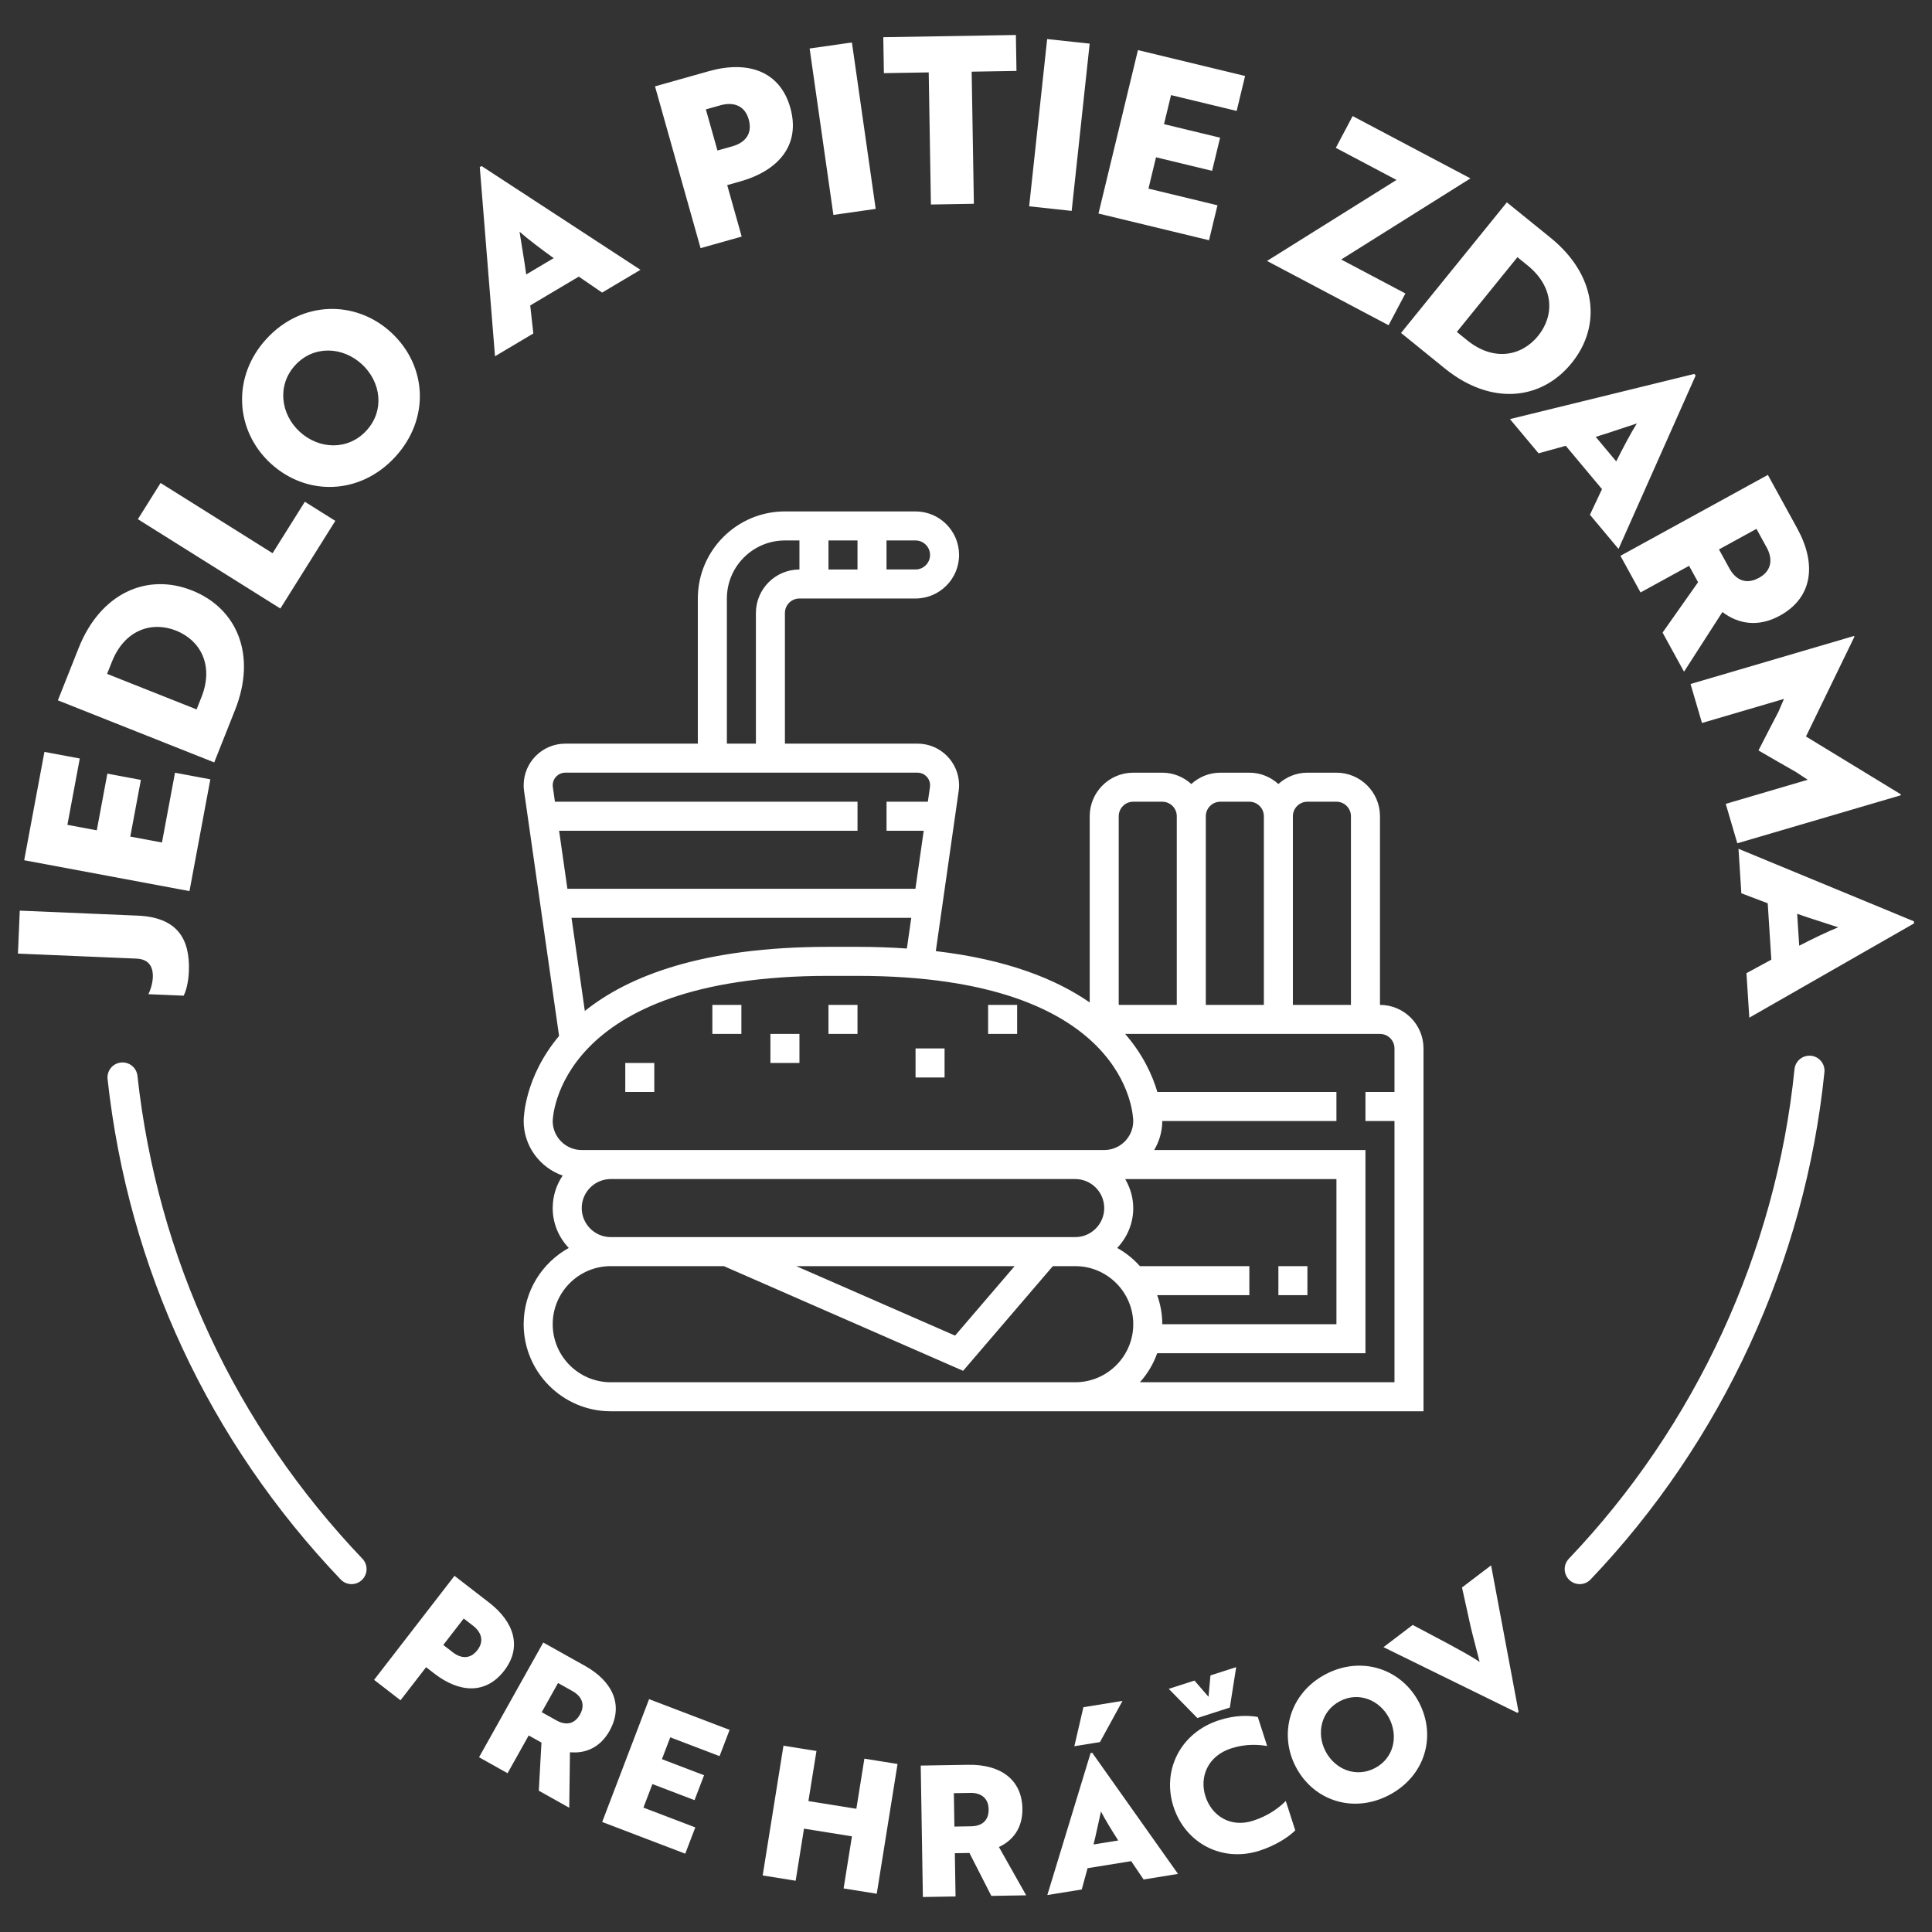 <?xml version="1.0" encoding="UTF-8"?><svg id="a" xmlns="http://www.w3.org/2000/svg" viewBox="0 0 200 200"><rect x="0" y="0" width="200" height="200" fill="#333333" stroke="none"/><defs><style>.b{fill:#fff;}</style></defs><path class="b" d="M163.532,163.988c-.386,0-.772-.143-1.073-.429-.623-.593-.646-1.578-.053-2.2,13.147-13.795,21.444-31.793,23.361-50.678.088-.854.843-1.471,1.705-1.391.855.087,1.478.851,1.392,1.705-1.987,19.569-10.583,38.218-24.206,52.511-.305.321-.716.482-1.126.482ZM36.392,163.988c-.41,0-.82-.162-1.126-.482-13.64-14.311-21.985-32.222-24.13-51.797-.094-.854.523-1.623,1.376-1.716.858-.094,1.623.523,1.717,1.377,2.071,18.89,10.124,36.176,23.288,49.989.593.622.57,1.607-.053,2.199-.301.287-.687.43-1.073.43ZM14.251,94.786c4.035.17,5.445,2.335,5.299,5.791-.05,1.159-.305,2.069-.542,2.495l-3.648-.153c.182-.331.431-1.071.46-1.724.05-1.208-.477-1.908-1.709-1.96l-12.253-.518.188-4.447,12.204.516ZM19.614,92.247l-17.11-3.196,2.095-11.215,3.66.684-1.282,6.867,3.042.568,1.095-5.869,3.47.649-1.097,5.869,3.28.612,1.349-7.224,3.658.684-2.16,11.572ZM22.177,78.925l-16.186-6.426,2.151-5.418c2.25-5.665,7.058-7.815,11.735-5.958,4.699,1.866,6.701,6.72,4.46,12.362l-2.16,5.44ZM11.087,69.76l9.263,3.678.509-1.282c1.302-3.281-.114-5.875-2.633-6.875-2.517-1-5.326-.085-6.639,3.221l-.5,1.258ZM29.023,62.993l-14.75-9.246,2.35-3.749,11.595,7.269,3.339-5.326,3.154,1.978-5.688,9.074ZM27.607,35.053c3.642-3.942,9.216-4.026,12.891-.63,3.712,3.429,4.049,8.941.392,12.9-3.642,3.942-9.181,4.058-12.891.63-3.658-3.379-4.034-8.957-.392-12.9ZM37.924,44.583c1.919-2.078,1.528-5.039-.46-6.876-1.972-1.82-4.972-1.992-6.891.085-1.919,2.077-1.527,5.073.444,6.893,1.989,1.838,4.989,1.975,6.908-.102ZM49.667,17.299l.187-.111,16.447,10.742-3.968,2.358-2.417-1.654-5.026,2.987.319,2.902-3.967,2.358-1.575-19.581ZM57.318,26.722c-1.223-.877-2.701-1.993-3.535-2.733.088.621.538,3.221.69,4.424l2.845-1.691ZM75.28,19.162l1.5,5.328-4.257,1.199-4.717-16.75,5.583-1.572c4.024-1.133,7.353-.012,8.421,3.78,1.082,3.839-1.18,6.51-5.205,7.643l-1.325.372ZM73.071,11.323l1.199,4.257,1.536-.431c1.304-.368,2.127-1.278,1.7-2.789-.412-1.466-1.619-1.829-2.921-1.462l-1.513.425ZM86.273,22.248l-2.461-17.227,4.378-.625,2.461,17.228-4.378.624ZM100.586,7.421l.229,13.677-4.447.074-.228-13.677-4.64.077-.062-3.721,13.726-.229.061,3.721-4.64.077ZM106.538,21.357l1.863-17.313,4.401.473-1.863,17.314-4.401-.474ZM113.715,22.106l4.085-16.92,11.092,2.678-.874,3.619-6.793-1.639-.726,3.008,5.805,1.401-.828,3.43-5.805-1.401-.782,3.244,7.143,1.724-.874,3.619-11.444-2.764ZM144.564,18.627l-6.28-3.322,1.74-3.29,12.199,6.451-13.381,8.398,6.644,3.514-1.74,3.289-12.584-6.654,13.403-8.386ZM145.034,34.467l10.955-13.52,4.526,3.667c4.732,3.834,5.348,9.062,2.183,12.968-3.18,3.924-8.407,4.386-13.12.567l-4.544-3.683ZM157.083,26.624l-6.27,7.736,1.071.868c2.741,2.221,5.636,1.642,7.341-.46,1.703-2.103,1.67-5.054-1.091-7.292l-1.051-.851ZM175.394,38.707l.14.167-7.984,17.953-2.961-3.541,1.249-2.651-3.751-4.486-2.815.778-2.961-3.541,19.083-4.678ZM167.312,47.764c.67-1.348,1.536-2.985,2.135-3.927-.6.187-3.095,1.044-4.258,1.387l2.124,2.54ZM186.057,54.716c2.001,3.646,1.626,7.134-1.808,9.018-2.206,1.209-4.284.889-5.945-.378l-3.974,6.179-2.221-4.049,3.675-5.215-.931-1.696-5.024,2.756-2.081-3.793,15.262-8.376,3.048,5.554ZM181.828,54.748l-3.88,2.128,1.071,1.951c.64,1.165,1.679,1.753,3.078.986,1.335-.734,1.43-1.97.79-3.136l-1.059-1.929ZM184.094,73.705l.583-1.355-8.488,2.493-1.185-4.035,16.93-4.974.027.093-5.007,10.314,9.79,5.968.033.116-16.93,4.972-1.199-4.081,8.488-2.495-1.217-.801c-1.305-.75-2.601-1.478-3.882-2.236.667-1.329,1.364-2.642,2.055-3.979ZM198.127,95.374l.014.217-17.053,9.759-.295-4.606,2.575-1.399-.374-5.837-2.73-1.036-.295-4.606,18.158,7.508ZM186.253,97.9c1.337-.69,3.005-1.5,4.044-1.905-.594-.204-3.114-.988-4.255-1.398l.211,3.303ZM44.11,172.589l-2.648,3.424-2.736-2.115,8.324-10.768,3.588,2.774c2.587,2.001,3.435,4.614,1.55,7.052-1.907,2.467-4.638,2.291-7.225.292l-.852-.659ZM48.005,167.549l-2.115,2.736.988.763c.837.647,1.793.741,2.543-.231.729-.942.394-1.87-.444-2.517l-.972-.75ZM60.562,172.45c2.836,1.589,4.034,4.056,2.537,6.729-.96,1.717-2.472,2.365-4.097,2.213l-.073,5.744-3.152-1.764.275-4.981-1.32-.738-2.188,3.909-2.953-1.653,6.648-11.877,4.324,2.419ZM57.769,174.225l-1.689,3.019,1.518.849c.907.509,1.84.468,2.45-.621.58-1.039.131-1.899-.778-2.406l-1.501-.84ZM62.338,188.61l4.854-12.716,8.336,3.181-1.039,2.719-5.103-1.948-.863,2.261,4.362,1.665-.985,2.578-4.362-1.665-.93,2.437,5.369,2.049-1.039,2.721-8.6-3.283ZM87.329,195.489l.864-5.392-4.963-.796-.864,5.392-3.414-.547,2.153-13.434,3.415.548-.833,5.187,4.963.795.831-5.187,3.433.551-2.153,13.433-3.433-.55ZM100.264,182.693c3.25-.053,5.524,1.478,5.574,4.539.032,1.964-.948,3.285-2.429,3.97l2.821,5.001-3.608.059-2.265-4.444-1.512.026.073,4.477-3.382.056-.223-13.605,4.951-.081ZM98.743,185.628l.056,3.458,1.738-.029c1.039-.017,1.826-.521,1.805-1.768-.02-1.19-.84-1.706-1.879-1.689l-1.72.029ZM112.9,181.473l.167-.027,8.881,12.541-3.564.576-1.284-1.899-4.515.731-.602,2.203-3.563.576,4.479-14.7ZM112.153,176.732l4.049-.655-2.335,4.264-2.65.428.936-4.038ZM115.761,190.526c-.64-.988-1.395-2.226-1.788-3.003-.114.477-.535,2.498-.769,3.417l2.557-.413ZM127.312,176.767l-3.364,1.083-2.958-3.02,2.663-.857,1.452,1.677.202-2.211,2.663-.857-.659,4.184ZM131.175,180.745c-.86-.14-2.168-.255-3.715.243-2.447.787-3.313,2.972-2.671,4.969.649,2.016,2.586,3.279,4.924,2.525,1.656-.532,2.747-1.399,3.392-2.045l.98,3.042c-.659.668-2.001,1.557-3.693,2.101-3.886,1.252-7.696-.778-8.913-4.558-1.205-3.742.694-7.649,4.725-8.947,1.727-.556,3.078-.495,4.003-.336l.968,3.005ZM137.242,173.31c3.716-1.945,7.839-.542,9.653,2.923,1.831,3.497.632,7.642-3.101,9.595-3.715,1.945-7.821.576-9.652-2.921-1.805-3.447-.615-7.652,3.099-9.597ZM142.331,183.033c1.958-1.024,2.449-3.306,1.468-5.181-.972-1.858-3.136-2.773-5.094-1.747-1.958,1.026-2.455,3.332-1.483,5.19.98,1.875,3.151,2.764,5.109,1.738ZM157.2,177.218l-.12.093-13.861-6.798,3.025-2.3,3.661,1.942c1.218.665,2.414,1.3,3.265,1.888-.109-.488-.702-2.672-.931-3.661l-.893-4.047,3.011-2.289,2.844,15.174ZM142.855,104.026v-19.532c0-2.485-2.022-4.507-4.507-4.507h-3.005c-1.158,0-2.206.452-3.005,1.172-.799-.721-1.847-1.172-3.005-1.172h-3.005c-1.158,0-2.206.452-3.005,1.172-.799-.721-1.847-1.172-3.005-1.172h-3.005c-2.485,0-4.507,2.022-4.507,4.507v19.279c-3.466-2.402-8.525-4.447-15.932-5.313l2.366-16.566c.029-.2.044-.403.044-.606,0-2.375-1.932-4.308-4.308-4.308h-13.722v-13.522c0-.828.675-1.502,1.502-1.502h12.02c2.485,0,4.507-2.022,4.507-4.507s-2.022-4.507-4.507-4.507h-13.522c-4.972,0-9.015,4.043-9.015,9.015v15.024h-13.722c-2.375,0-4.308,1.932-4.308,4.308,0,.203.015.406.044.61l3.621,25.343c-3.571,4.253-3.664,8.448-3.664,8.803,0,2.62,1.695,4.829,4.037,5.651-.651.96-1.032,2.118-1.032,3.364,0,1.602.638,3.048,1.663,4.127-2.78,1.537-4.668,4.497-4.668,7.892,0,4.972,4.043,9.015,9.015,9.015h84.136v-37.561c0-2.485-2.022-4.507-4.507-4.507ZM133.84,84.495c0-.828.675-1.502,1.502-1.502h3.005c.828,0,1.502.675,1.502,1.502v19.532h-6.01v-19.532ZM124.826,84.495c0-.828.675-1.502,1.502-1.502h3.005c.828,0,1.502.675,1.502,1.502v19.532h-6.01v-19.532ZM115.811,84.495c0-.828.675-1.502,1.502-1.502h3.005c.828,0,1.502.675,1.502,1.502v19.532h-6.01v-19.532ZM91.772,55.948h3.005c.828,0,1.502.675,1.502,1.502s-.675,1.502-1.502,1.502h-3.005v-3.005ZM85.763,55.948h3.005v3.005h-3.005v-3.005ZM75.246,61.958c0-3.314,2.695-6.01,6.01-6.01h1.502v3.005c-2.485,0-4.507,2.022-4.507,4.507v13.522h-3.005v-15.024ZM57.446,82.992l-.216-1.513c-.009-.063-.013-.126-.013-.189,0-.718.584-1.303,1.303-1.303h36.458c.718,0,1.303.584,1.303,1.303,0,.063-.004.126-.012.185l-.218,1.518h-4.277v3.005h3.848l-.858,6.01h-36.028l-.858-6.01h30.892v-3.005h-31.321ZM94.334,95.012l-.454,3.179c-1.609-.111-3.304-.174-5.113-.174h-3.005c-13.092,0-20.74,3.048-25.221,6.639l-1.378-9.644h35.17ZM57.216,116.046c0-.15.326-15.024,28.546-15.024h3.005c28.025,0,28.539,14.42,28.546,15.024,0,1.657-1.348,3.005-3.005,3.005h-54.088c-1.657,0-3.005-1.348-3.005-3.005ZM63.226,128.065c-1.657,0-3.005-1.348-3.005-3.005s1.348-3.005,3.005-3.005h48.078c1.657,0,3.005,1.348,3.005,3.005s-1.348,3.005-3.005,3.005h-48.078ZM105.033,131.07l-6.165,7.192-16.441-7.192h22.606ZM111.304,143.09h-48.078c-3.314,0-6.01-2.695-6.01-6.01s2.695-6.01,6.01-6.01h11.706l24.769,10.837,9.29-10.837h2.314c3.314,0,6.01,2.695,6.01,6.01s-2.695,6.01-6.01,6.01ZM115.652,129.188c1.023-1.079,1.662-2.526,1.662-4.127,0-1.1-.319-2.117-.835-3.005h21.869v15.024h-18.029c0-1.055-.192-2.063-.526-3.005h9.54v-3.005h-11.328c-.673-.75-1.465-1.391-2.353-1.883ZM144.357,113.041h-3.005v3.005h3.005v27.044h-26.353c.78-.868,1.391-1.884,1.788-3.005h21.56v-21.034h-21.869c.517-.888.835-1.905.835-3.005h18.029v-3.005h-18.538c-.488-1.671-1.453-3.839-3.334-6.01h26.38c.828,0,1.502.673,1.502,1.502v4.507ZM132.338,131.07h3.005v3.005h-3.005v-3.005ZM73.743,104.026h3.005v3.005h-3.005v-3.005ZM79.753,107.031h3.005v3.005h-3.005v-3.005ZM85.763,104.026h3.005v3.005h-3.005v-3.005ZM94.777,108.534h3.005v3.005h-3.005v-3.005ZM102.289,104.026h3.005v3.005h-3.005v-3.005ZM64.728,110.036h3.005v3.005h-3.005v-3.005Z"/></svg>